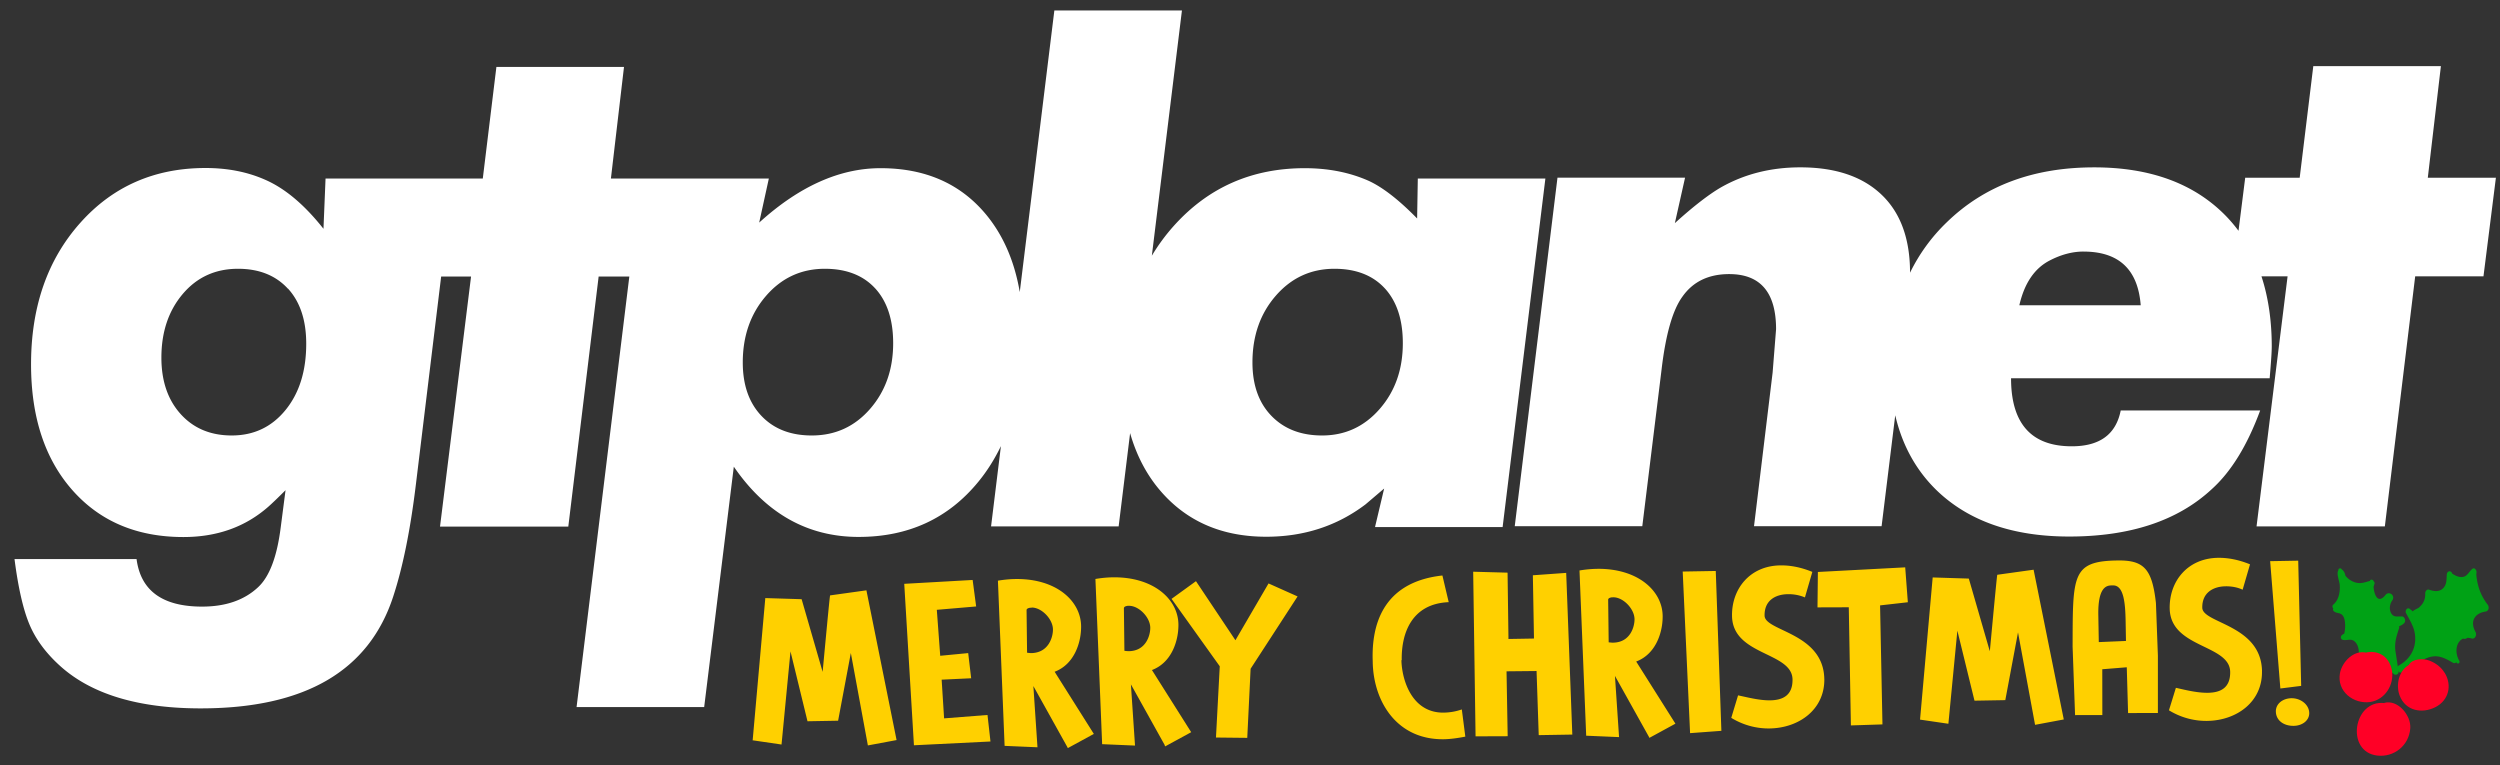 <svg xmlns="http://www.w3.org/2000/svg" width="147" height="45" fill-rule="evenodd"><rect width="100%" height="100%" fill="#333333" stroke="none"/><path d="M146.758 10.457l-.73 5.792h-4.015l-1.784 14.703h-7.544l1.825-14.704h-1.536c.4 1.223.605 2.6.605 4.13 0 .3-.042.92-.123 1.864H118.25c0 2.674 1.2 4 3.568 4 1.65 0 2.6-.702 2.88-2.106h8.2c-.756 2.052-1.702 3.592-2.837 4.618-2 1.863-4.8 2.794-8.394 2.794-3.298 0-5.88-.9-7.745-2.672-1.24-1.188-2.066-2.673-2.482-4.457l-.802 6.523h-7.502l1.094-9.033.203-2.552c0-2.16-.918-3.24-2.756-3.24-1.217 0-2.136.446-2.758 1.337-.567.784-.973 2.2-1.216 4.253l-1.136 9.235h-7.5l2.513-20.496h7.502l-.6 2.674c1.1-.998 2.014-1.7 2.717-2.106 1.38-.782 2.933-1.174 4.663-1.174 2.055 0 3.643.534 4.766 1.6s1.682 2.598 1.683 4.595a10.45 10.45 0 0 1 2.148-2.954c2.216-2.16 5.1-3.24 8.678-3.24 3.27 0 5.832.932 7.685 2.795a8.55 8.55 0 0 1 .802.935l.394-3.122h3.204l.8-6.562h7.503l-.77 6.562h4.015l-.012.008zm-24.25 4.335c-.65 0-1.312.176-1.987.526-.892.46-1.487 1.337-1.784 2.633h7.137c-.162-2.106-1.283-3.158-3.366-3.158zM80.86 30.952l.528-2.227-1.095.932c-1.676 1.27-3.623 1.903-5.84 1.903-2.568 0-4.622-.877-6.163-2.632-.852-.97-1.46-2.13-1.84-3.46l-.674 5.485h-7.502l.58-4.722c-.368.757-.8 1.455-1.33 2.1-1.77 2.16-4.116 3.24-7.036 3.24-3 0-5.448-1.377-7.34-4.13l-1.743 14.135h-7.503l3.102-25.316H35.2l-1.784 14.703h-7.543l1.825-14.704H25.94l-1.486 12.23c-.324 2.673-.77 4.874-1.338 6.602-1.434 4.374-5.205 6.562-11.314 6.562-3.677 0-6.435-.838-8.272-2.5-.84-.758-1.44-1.576-1.805-2.452s-.656-2.154-.872-3.828H8.03c.244 1.863 1.528 2.795 3.853 2.795 1.38 0 2.474-.377 3.285-1.133.675-.622 1.12-1.797 1.338-3.524l.284-2.188c-.46.46-.798.784-1.014.973-1.352 1.188-3.015 1.782-4.988 1.782-2.73 0-4.907-.918-6.53-2.755s-2.432-4.306-2.432-7.4c0-3.376.96-6.144 2.88-8.304s4.38-3.24 7.38-3.24c1.298 0 2.474.23 3.528.7 1.162.512 2.297 1.47 3.406 2.874l.122-2.956h9.246l.8-6.562h7.503l-.77 6.562h9.287l-.568 2.592c2.35-2.133 4.73-3.2 7.136-3.2 2.595 0 4.644.885 6.144 2.653 1.044 1.232 1.725 2.776 2.042 4.63L61.996.614h7.502l-1.77 14.422a11.43 11.43 0 0 1 1.283-1.745c2.028-2.268 4.596-3.402 7.706-3.402 1.378 0 2.62.243 3.73.73.837.377 1.797 1.12 2.88 2.227l.04-2.35h7.502l-2.515 20.496h-7.502l.01-.04zM16.933 16.98c-.717-.784-1.697-1.176-2.94-1.176-1.325 0-2.407.493-3.244 1.478S9.49 19.517 9.49 21.03c0 1.376.38 2.484 1.136 3.32s1.757 1.256 3 1.256c1.298 0 2.352-.5 3.164-1.498s1.216-2.296 1.216-3.9c0-1.376-.358-2.456-1.074-3.24v.013zm34.53-.02c-.704-.77-1.7-1.156-2.96-1.156-1.38 0-2.53.527-3.448 1.58s-1.38 2.363-1.38 3.928c0 1.324.366 2.37 1.096 3.14s1.717 1.154 2.96 1.154c1.38 0 2.52-.52 3.427-1.56s1.36-2.328 1.36-3.868c0-1.376-.353-2.45-1.055-3.22v.002zm29.967 0c-.705-.77-1.7-1.156-2.962-1.156-1.38 0-2.528.527-3.447 1.58s-1.377 2.363-1.377 3.928c0 1.324.37 2.37 1.115 3.14s1.737 1.154 2.98 1.154c1.352 0 2.48-.52 3.387-1.56s1.36-2.328 1.36-3.868c0-1.376-.353-2.45-1.056-3.22v.002z" fill="#fff"/><g fill="#00a215"><path d="M141.233 36.25c-.268-.02-.5.084-.654-.234-.104-.225-.054-.512.085-.708.205-.3-.2-.584-.4-.32-.442.547-.66-.002-.7-.48l.047-.16c.003-.012.008-.02.012-.032.01-.04 0-.082-.027-.102-.008-.017-.015-.028-.028-.038-.026-.096-.157-.135-.213-.036-.004.007-.003.013-.008.02-.305.08-.537.188-.88.08a1.15 1.15 0 0 1-.556-.39c-.036-.17-.103-.3-.215-.364-.052-.12-.218-.066-.2.05l-.014.02c-.1.214.08.614.096.85.028.42-.066.883-.384 1.15-.072.057-.05.165.004.22-.022.04-.025.098.01.14.123.134.27.107.422.178s.22.255.246.427a1.99 1.99 0 0 1-.035.736c-.054.028-.106.056-.15.1-.084.098-.052.24.073.27.284.053.516-.128.746.15.16.184.206.464.186.718-.057.042-.088.105-.072.2.006.04.042.054.074.034.04.036.108.03.127-.03.004-.007.003-.013.007-.026.385.078 1.74.774 1.9.94.116.13.34.044.3-.157l-.184-1.2c-.057-.504.074-.867.22-1.327.01-.04.005-.077-.005-.106a.8.8 0 0 0 .28-.16c.153-.13.066-.403-.115-.42l.005.007z"/><path d="M146.258 35.533c-.4-.537-.594-1.076-.654-1.778.006-.026.012-.05.016-.086.01-.155-.122-.326-.252-.215-.2.166-.277.42-.548.47-.216.035-.436-.065-.63-.195-.074-.222-.313-.154-.32.065-.017.33-.005.6-.235.815s-.555.154-.8.066c-.126-.045-.236.082-.232.224.01.38-.13.618-.376.83-.036.037-.295.135-.358.222-.057-.062-.118-.1-.182-.153-.146-.1-.295.1-.206.268.298.557.582.96.527 1.656-.058.665-.47 1.142-.956 1.407-.2.106-.033.5.162.405a1.77 1.77 0 0 0 .505-.335c.33-.177.654-.378 1.007-.516.578-.217.976-.023 1.498.282.08.052.153.027.2-.023.017.017.03.037.045.047.08.075.198-.03.136-.136-.3-.53-.168-1.12.22-1.302.1.03.185.016.258-.05.08.002.157.017.25.04.184.063.324-.194.227-.382-.372-.68.02-1.12.592-1.2.177-.025.242-.248.116-.417l-.01-.01z"/></g><g fill="#ff0026"><path d="M140.64 39.4c-.07-.393-.294-.754-.645-.93-.24-.13-.585-.176-.872-.097-.692-.16-1.393.5-1.533 1.203-.2 1.083.8 1.838 1.782 1.702.865-.136 1.424-1.012 1.27-1.877h-.002zm3.1.16c-.2-.345-.543-.584-.9-.72s-1-.12-1.205.264c-.575.328-.778 1.157-.536 1.796.342.9 1.306 1.083 2.1.682.777-.393 1.003-1.266.55-2.02l-.01-.002z"/><path d="M140.2 41.34c-1.822-.203-2.3 2.862-.42 3.087.97.113 1.866-.57 1.944-1.6.06-.775-.747-1.713-1.525-1.498v.01z"/></g><g fill="#ffd000"><path d="M44.286 43.534l1.668.244.527-5.475 1 4.107 1.8-.032.748-3.982 1.002 5.435 1.688-.315-1.774-8.805-2.134.298c-.014.052-.03.1-.44 4.497l-1.235-4.273L45 35.167l-.744 8.368.02-.001zm9.454.288l4.5-.222-.175-1.56-2.552.2-.144-2.276 1.736-.082-.175-1.48-1.645.158-.2-2.703 2.313-.197-.206-1.558-4.022.227.57 9.493zm9.018.102l.03.064 1.53-.834-2.306-3.655c1.195-.45 1.573-1.786 1.557-2.696-.028-1.496-1.492-2.798-3.883-2.756-.327.006-.653.038-1.008.096l.393 9.714 1.933.083-.242-3.6 1.996 3.584zm-2.1-8.2c.58-.01 1.244.667 1.255 1.278.008.442-.243 1.37-1.253 1.4a1.75 1.75 0 0 1-.268-.023l-.03-2.5c0-.103.132-.13.22-.146h.075l.001-.01zm7.822 8.098l.032.065 1.53-.834-2.308-3.655c1.196-.45 1.573-1.785 1.557-2.695-.025-1.496-1.5-2.798-3.88-2.756-.327.006-.653.038-1 .096l.395 9.714 1.933.083-.242-3.6 1.995 3.582h-.012zm-2.1-8.2c.58-.01 1.245.667 1.256 1.28.007.44-.244 1.37-1.253 1.387a1.99 1.99 0 0 1-.268-.022l-.03-2.498c0-.104.132-.132.22-.147h.075z"/><path d="M71.722 39.172l-.223 4.194 1.84.02.197-4.064 2.762-4.252-1.708-.764-1.947 3.34-2.32-3.473-1.436 1.04 2.832 3.96.003-.001zm10.7-.358c-.028-1.574.58-3.316 2.762-3.407l-.37-1.568c-3.662.402-4.133 3.13-4.103 4.874l.005.208c.04 2.33 1.418 4.595 4.2 4.546.37-.007.8-.067 1.245-.153l-.206-1.6a3.37 3.37 0 0 1-1.052.188c-1.856.033-2.47-1.87-2.5-3.08l.02-.008zm6.16.66l1.768-.018.127 3.77 1.975-.033-.36-9.507-1.96.14.066 3.72-1.5.026-.053-3.9-2.022-.055.14 9.68 1.888-.007-.067-3.825-.002.01zm8.373 3.847l.03.065 1.53-.834-2.307-3.654c1.195-.45 1.572-1.785 1.556-2.695-.026-1.496-1.5-2.797-3.88-2.755a6.99 6.99 0 0 0-1.01.096l.394 9.715 1.933.083-.242-3.6 1.996 3.58zm-2.1-8.2c.578-.01 1.244.667 1.255 1.28.008.44-.243 1.37-1.253 1.387-.1.002-.178-.01-.267-.02l-.03-2.5c0-.103.132-.132.22-.146h.075zm4.522 7.988l1.84-.136-.33-9.4-1.944.034.434 9.502zm7.892-3.184c-.048-2.732-3.496-2.8-3.512-3.725-.016-.912.66-1.25 1.36-1.262a2.49 2.49 0 0 1 1.013.19l.435-1.5c-.703-.287-1.33-.393-1.894-.383-1.796.03-2.856 1.4-2.828 2.978.04 2.34 3.528 2.098 3.557 3.724.016.963-.6 1.22-1.302 1.233-.683.012-1.46-.208-1.9-.292l-.4 1.322c.722.442 1.513.637 2.27.623 1.723-.03 3.234-1.124 3.202-2.92v.012zm4.912-4.512l-.155-2.053-5.135.272-.023 2.082 1.84-.006.124 6.947 1.856-.06-.14-6.998 1.632-.185zm.716 6.9l1.668.244.528-5.475L116.1 41.2l1.812-.032.747-3.983 1.003 5.435 1.688-.316-1.774-8.805-2.134.297c-.014.052-.028.092-.44 4.498l-1.235-4.273-2.125-.067-.744 8.368-.002.001zm9.117-.265l1.604-.002-.004-2.694 1.44-.116.077 2.692 1.753-.005v-3.37l-.115-3.096c-.227-2.026-.712-2.538-2.316-2.5-2.643.047-2.57.905-2.584 5.07l.145 4.02zm1.395-4.293l-.028-1.587c-.028-1.613.46-1.74.77-1.745h.1c.64-.012.718 1.092.736 2.107l.02 1.158-1.588.067h-.01zm9.597 1.705c-.048-2.732-3.495-2.8-3.512-3.725-.016-.9.66-1.248 1.36-1.26.37-.007.728.065 1.013.2l.434-1.492c-.703-.286-1.33-.392-1.893-.383-1.798.032-2.86 1.4-2.83 2.978.04 2.342 3.527 2.1 3.556 3.725.017.962-.588 1.22-1.3 1.233-.684.012-1.46-.2-1.892-.292l-.408 1.322c.72.442 1.512.637 2.27.623 1.722-.03 3.233-1.125 3.2-2.92l.002-.01zm1.088 1.022l1.215-.152-.174-7.363-1.65.03.6 7.485h.01zm-.273 1.358c.01.533.475.85 1.055.84.5-.008.915-.315.907-.758-.01-.494-.506-.876-1.055-.866-.506.01-.916.33-.908.784h.001z"/></g></svg>